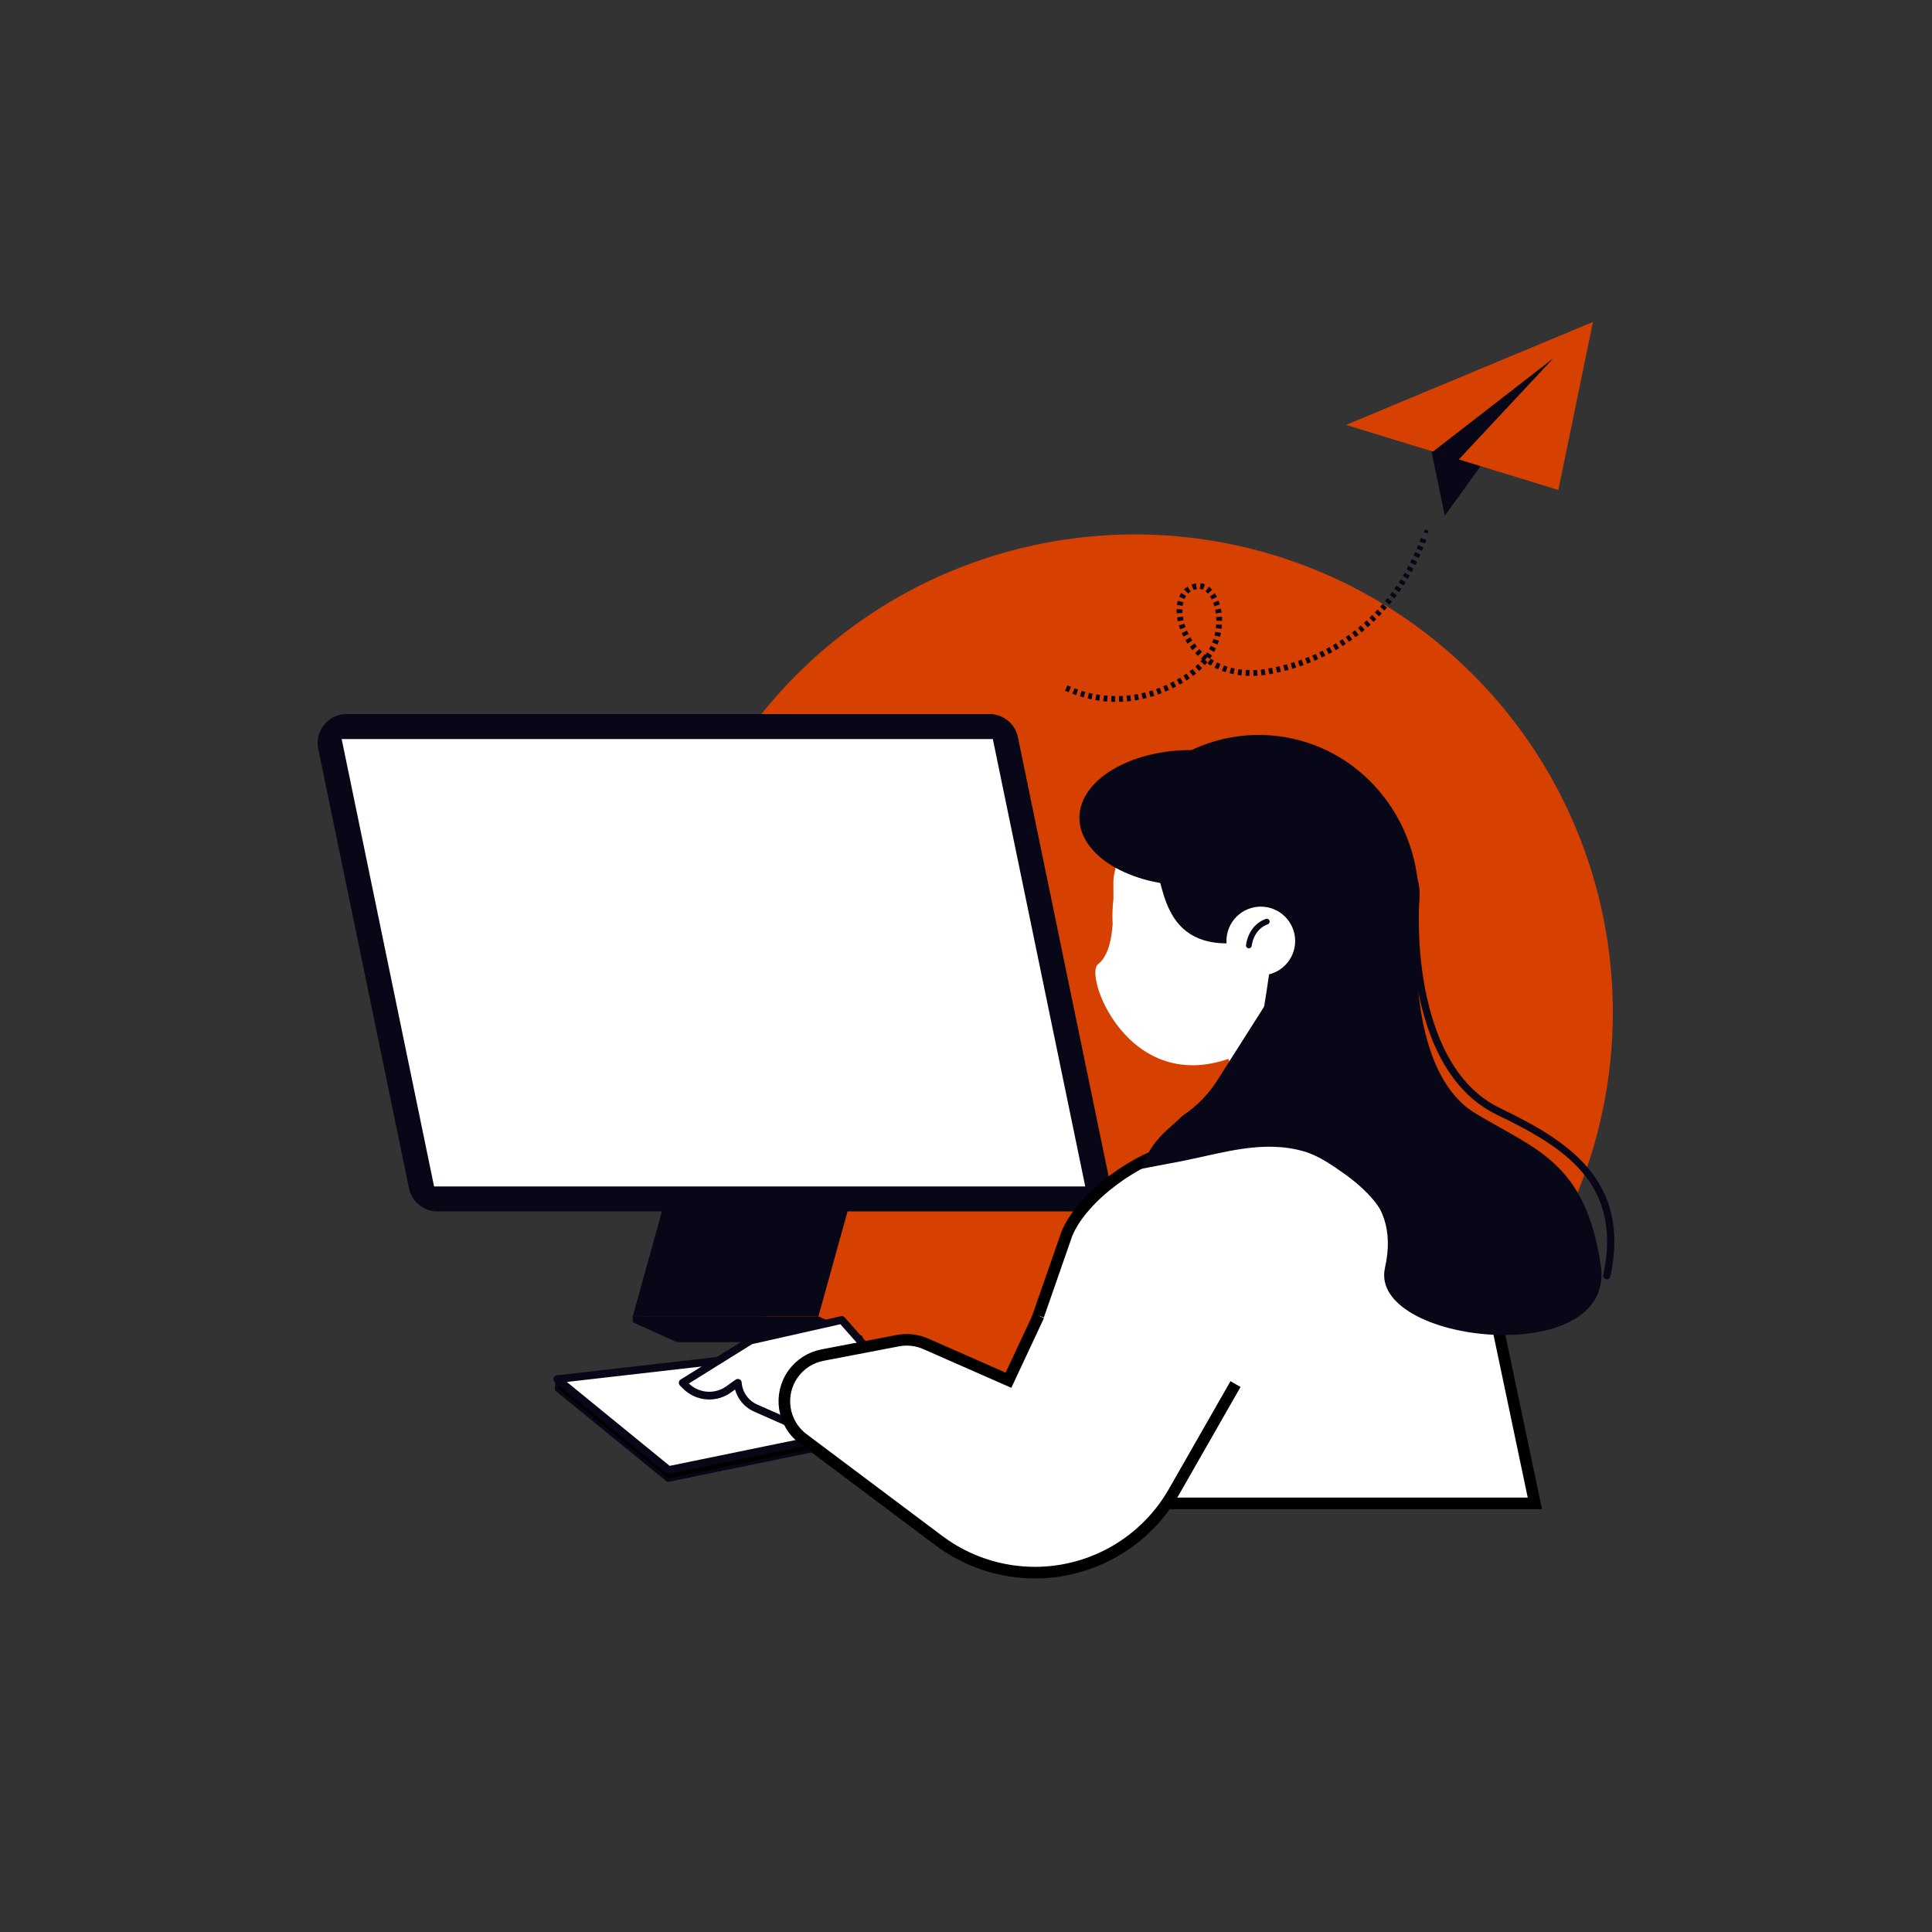 <?xml version="1.0" encoding="UTF-8"?><svg xmlns="http://www.w3.org/2000/svg" id="Layer_168b7fdd42fdf4" data-name="Layer 1" viewBox="0 0 1000 1000" aria-hidden="true" width="1000px" height="1000px">
  <rect x="0" y="0" width="1000" height="1000" fill="#333333" stroke="none"/>
  <defs><linearGradient class="cerosgradient" data-cerosgradient="true" id="CerosGradient_id739bac196" gradientUnits="userSpaceOnUse" x1="50%" y1="100%" x2="50%" y2="0%"><stop offset="0%" stop-color="#d1d1d1"/><stop offset="100%" stop-color="#d1d1d1"/></linearGradient><linearGradient/>
    <style>
      .cls-1-68b7fdd42fdf4{
        fill: #d64000;
      }

      .cls-2-68b7fdd42fdf4{
        stroke: #000;
        stroke-width: 6px;
      }

      .cls-2-68b7fdd42fdf4, .cls-3-68b7fdd42fdf4, .cls-4-68b7fdd42fdf4, .cls-5-68b7fdd42fdf4{
        fill: #fff;
      }

      .cls-2-68b7fdd42fdf4, .cls-6-68b7fdd42fdf4, .cls-7-68b7fdd42fdf4{
        stroke-miterlimit: 10;
      }

      .cls-8-68b7fdd42fdf4{
        fill: #080717;
      }

      .cls-3-68b7fdd42fdf4{
        stroke-width: 4px;
      }

      .cls-3-68b7fdd42fdf4, .cls-9-68b7fdd42fdf4, .cls-6-68b7fdd42fdf4, .cls-7-68b7fdd42fdf4, .cls-5-68b7fdd42fdf4{
        stroke: #080717;
      }

      .cls-3-68b7fdd42fdf4, .cls-9-68b7fdd42fdf4, .cls-5-68b7fdd42fdf4{
        stroke-linecap: round;
        stroke-linejoin: round;
      }

      .cls-9-68b7fdd42fdf4, .cls-5-68b7fdd42fdf4{
        stroke-width: 1.74px;
      }

      .cls-6-68b7fdd42fdf4{
        stroke-width: 2px;
      }

      .cls-6-68b7fdd42fdf4, .cls-7-68b7fdd42fdf4{
        fill: none;
      }

      .cls-7-68b7fdd42fdf4{
        stroke-dasharray: 2.01 2.01;
        stroke-width: 3px;
      }
    </style>
  </defs>
  <circle class="cls-1-68b7fdd42fdf4" cx="587.4" cy="524.03" r="247.4" transform="translate(-198.5 568.84) rotate(-45)"/>
  <polygon class="cls-9-68b7fdd42fdf4" points="499.93 734.5 345.68 766.18 288.03 719.14 288.44 713.85 441.19 701.59 499.93 734.5"/>
  <polygon class="cls-3-68b7fdd42fdf4" points="500.33 729.2 346.09 760.88 288.44 713.85 441.6 696.29 500.33 729.2"/>
  <polygon class="cls-8-68b7fdd42fdf4" points="423.6 681.35 327.51 681.35 350.39 598.99 446.48 598.99 423.6 681.35"/>
  <polygon class="cls-8-68b7fdd42fdf4" points="423.6 681.35 327.51 681.35 350.39 691.65 446.48 691.65 423.6 681.35"/>
  <polygon class="cls-8-68b7fdd42fdf4" points="423.6 684.4 327.51 681.35 327.51 684.4 350.39 694.7 446.48 694.7 446.48 691.65 423.6 684.4"/>
  <path class="cls-8-68b7fdd42fdf4" d="M226.34,627.01h332.86c9.48,0,16.56-8.7,14.65-17.98l-46.99-227.49c-1.43-6.95-7.55-11.93-14.65-11.93H179.36c-9.48,0-16.56,8.7-14.65,17.98l46.99,227.49c1.43,6.95,7.55,11.93,14.65,11.93Z"/>
  <polygon class="cls-5-68b7fdd42fdf4" points="223.97 614.97 175.78 381.66 514.59 381.66 562.79 614.97 223.97 614.97"/>
  <path class="cls-2-68b7fdd42fdf4" d="M518.62,735l33.64-96.53c8.35-19.87,37.47-39.9,56.36-43.47l42-16c32.09-6.06,109.14,21.95,114.35,58.97l29.48,140.18h-211.77l-64.07-43.15Z"/>
  <path class="cls-3-68b7fdd42fdf4" d="M456.27,706.45l-20.58-23.24-47.14,10.62-35.19,21.91,1.61,1.61c3.22,3.22,7.59,5.03,12.14,5.03h0c3.58,0,7.07-1.12,9.98-3.2l4.82-3.44h0c.41,5.72,3.94,10.74,9.19,13.06l26,11.5,39.17-33.86Z"/>
  <path class="cls-2-68b7fdd42fdf4" d="M537.62,681l-15.63,33.41-42.86-18.86c-4.51-1.99-9.52-2.55-14.37-1.63l-39.05,7.48c-6.06,1.16-11.44,4.58-15.07,9.56h0c-7.83,10.75-5.58,25.79,5.06,33.77l70.26,52.69c14.34,10.75,31.78,16.57,49.7,16.57h0c29.73,0,57.17-15.93,71.92-41.74l31.92-55.86"/>
  <polygon class="cls-8-68b7fdd42fdf4" points="740.06 229.49 747.82 266.95 809.46 181.59 740.06 229.49"/>
  <polygon class="cls-1-68b7fdd42fdf4" points="696.66 219.93 741.73 233.73 803.95 185.49 755.07 237.82 806.6 253.6 824.51 166.64 696.66 219.93"/>
  <path class="cls-7-68b7fdd42fdf4" d="M551.91,356.11c9.2,4.34,33.68,12.54,61.76-5.33,26.6-16.93,17.58-48.49,6.5-47.45-20.8,1.95-7.8,52,36.4,44.2,34.66-6.12,66.19-28.87,80.93-70.32"/>
  <path class="cls-6-68b7fdd42fdf4" d="M737.99,275.8c.16-.46.31-.92.47-1.39"/>
  <polygon class="cls-4-68b7fdd42fdf4" points="748.78 609.96 659 607.41 628.44 529.21 701.02 500.84 748.78 609.96"/>
  <path class="cls-4-68b7fdd42fdf4" d="M691.67,533.05c14.79-11.43,25.45-28.59,28.53-48.84,6.23-40.93-21.01-78.09-60.49-85.02-64.79-11.37-83.55,45.31-83.43,57.53.03,2.86.05,5.63.05,8.32-.53,4.5-.66,8.96-.42,13.33-.74,9.48-2.7,16.81-7.66,20.81-7.59,6.13,17.98,73.97,76.72,45.06l46.7-11.18Z"/>
  <ellipse class="cls-8-68b7fdd42fdf4" cx="616.53" cy="423.31" rx="57.83" ry="35.09"/>
  <path class="cls-8-68b7fdd42fdf4" d="M663.76,381.33c-28.08-4.27-55.06,6.47-73.34,26.33,7.62-.88,15.4-.84,23.26.36,53.33,8.11,89.16,63.34,80.03,123.36-.51,3.33-1.16,6.6-1.92,9.82,21.48-12.7,37.42-34.96,41.55-62.07,7.16-47.08-23.99-90.86-69.58-97.8Z"/>
  <path class="cls-8-68b7fdd42fdf4" d="M831.7,662.19c-.13,0-.27-.01-.4-.04-1.02-.22-1.67-1.23-1.45-2.25,10.16-47.24-20.21-66.16-55-82.88-17.64-8.48-30.3-25.54-37.61-50.7-7.27-24.99-7.05-50.31-6.27-63.18.06-1.04.99-1.83,2-1.77,1.04.06,1.84.96,1.77,2-.77,12.62-.99,37.45,6.12,61.9,7,24.08,18.99,40.34,35.62,48.34,34.76,16.71,67.79,37.2,57.06,87.09-.19.89-.98,1.5-1.85,1.5Z"/>
  <path class="cls-8-68b7fdd42fdf4" d="M598.24,402.06s-6.92,29.66-.99,43.5c5.93,13.84,4.04,52.32,55.36,40.53,18.1-4.16-20.76,87.98,9.89,102.81,30.64,14.83,63.27,27.68,54.37,67.22-8.9,39.54,119.61,53.38,111.7-.99-7.91-54.37-34.6-60.3-65.24-79.08-30.64-18.78-32.62-76.12-28.67-110.72,3.95-34.6-72.16-98.85-136.42-63.27Z"/>
  <circle class="cls-4-68b7fdd42fdf4" cx="652.6" cy="487.06" r="17.78" transform="translate(-153.27 604.11) rotate(-45)"/>
  <path class="cls-8-68b7fdd42fdf4" d="M646.41,490.86s-.08,0-.12,0c-.82-.07-1.42-.78-1.35-1.6.03-.42.96-10.26,10.25-13.64.77-.28,1.62.12,1.9.88.28.77-.12,1.62-.88,1.9-7.53,2.74-8.3,11.02-8.31,11.1-.06.77-.71,1.36-1.47,1.36Z"/>
  <path class="cls-8-68b7fdd42fdf4" d="M590.62,605c6-16,14-20,21.52-27.54,7.77-5.14,14.27-11.97,19.01-19.99l24.27-38.18s38.87,35.74,59.18,68.62c13.44,21.76,9.14,56.51,2.52,42.81-4.66-9.64-12.92-17.24-21.54-23.35-6.12-4.34-13.29-9.27-20.59-11.39-21.41-6.21-42.32.89-63.36,5.03,0,0-21,4-21,4Z"/>
</svg>